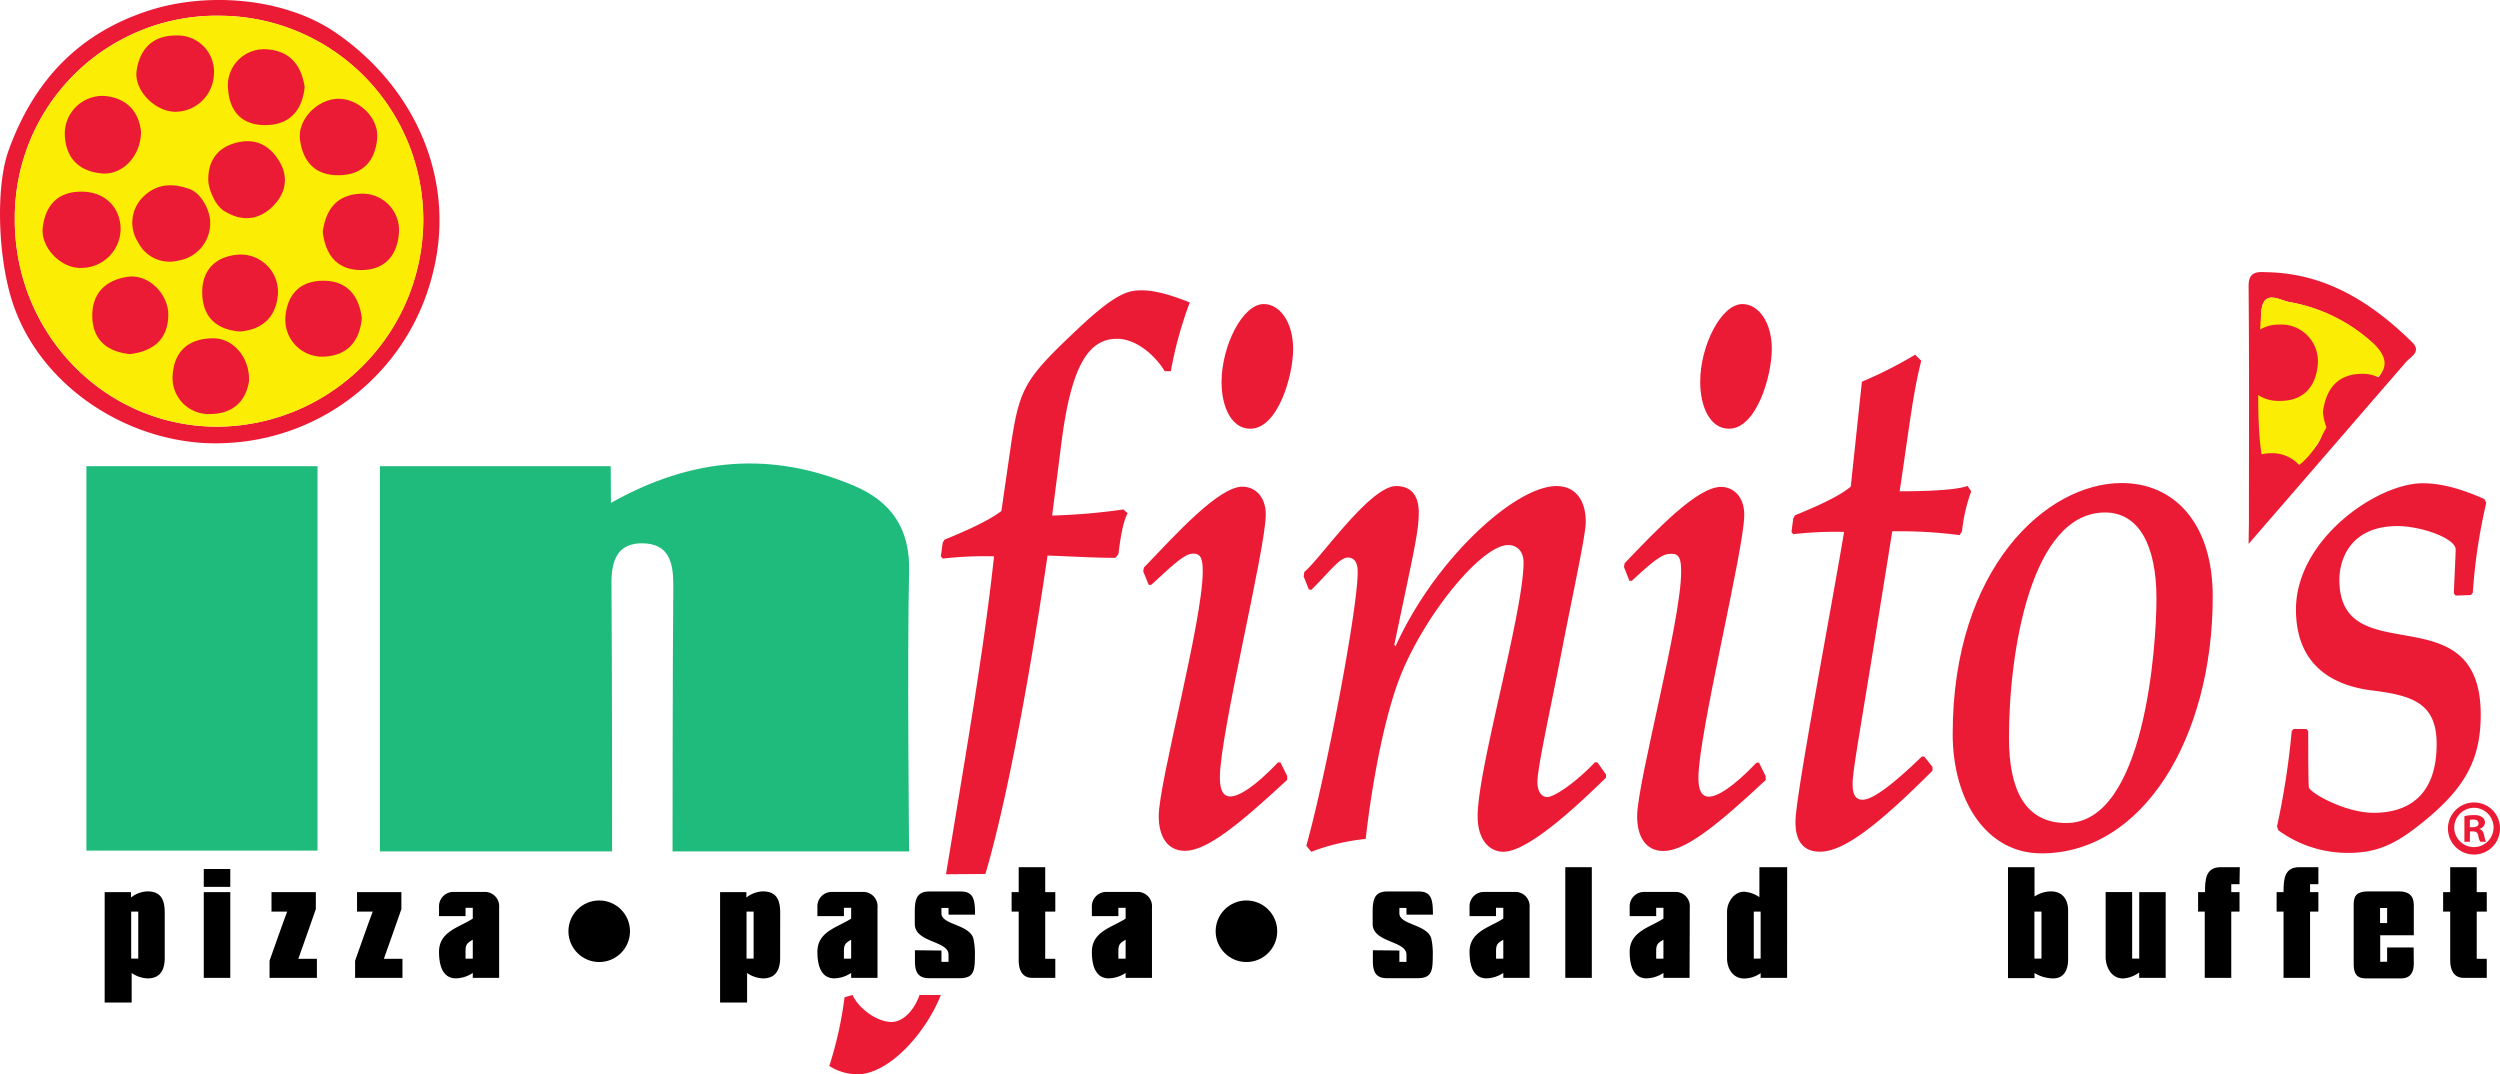 <svg xmlns="http://www.w3.org/2000/svg" viewBox="0 0 462.9 198.92"><defs><style>.cls-1{fill:#eb1a35;}.cls-2{fill:#1ebb7c;}.cls-3{fill:#fced04;}</style></defs><title>mainLogo</title><g id="Layer_2" data-name="Layer 2"><g id="Layer_2-2" data-name="Layer 2"><path class="cls-1" d="M174.21,184.23c-2.92,7.35-9.79,14.69-15.45,14.69a9.93,9.93,0,0,1-5.21-1.54,70.42,70.42,0,0,0,2.83-12.73l1.47-.42c1.25,2.66,4.64,5,7.25,5,1.85,0,4-1.75,5.17-5Zm.95-22.35c4-24.31,7-41.49,8.9-58.87a67.87,67.87,0,0,0-9.51.42l-.34-.42.34-2.52.33-.56c3.06-1.26,8.05-3.36,10.54-5.32L187,83.7c1.7-11.89,2.49-13.29,12.57-22.8,7.25-6.86,9.52-7.14,11.89-7.14,2.72,0,6,1.12,8.84,2.24a72.63,72.63,0,0,0-3.51,12.73h-1.13c-1.59-2.66-5.1-6-8.84-6-5.21,0-8.38,4.89-10.2,18.6l-1.81,14.13A114.31,114.31,0,0,0,208,94.33l.8.7c-.91,1.54-1.48,5.46-1.7,7.56l-.57.7c-4.08,0-8.27-.28-12.57-.42-1.47,10.15-6.25,41.1-11.5,58.95"/><path class="cls-1" d="M211.68,105.81l.11-.7c5.89-6.15,13.86-15,18.27-15,2.16,0,4.31,1.68,4.31,5.17,0,6.3-8.5,40.57-8.5,48.69,0,2.24.57,3.5,1.93,3.5,1.58,0,4.42-1.68,8.84-6.3h.45l1.25,2.52v.7c-9.18,8.53-15,13.15-18.92,13.15-3.29,0-4.87-2.66-4.87-6.44,0-6.15,8.15-36.14,8.15-45.24,0-2.09-.22-3.35-1.7-3.35s-2.87,1.17-7.85,5.79h-.45Z"/><path class="cls-1" d="M234,56.3c2.94,0,5.44,3.33,5.44,8.31s-2.83,14.77-7.93,14.77c-3.51,0-5.33-4.06-5.33-8.68C226.21,64.05,230.06,56.3,234,56.3Z"/><path class="cls-1" d="M241.39,106.74l.12-.85c2.83-2.23,12.12-15.89,17-15.89,3.06,0,4.19,2.1,4.19,4.89,0,3.64-1,7.56-4.53,24.49l.23.28C265.75,103.43,280.59,90,288.18,90c3.85,0,5.44,3.07,5.44,6.57,0,2.52-2.27,12.73-4.3,23.22-2.16,11.2-4.65,22.25-4.65,25,0,1.81.8,2.79,1.81,2.79,1.25,0,5.1-2.51,8.84-6.43h.45l1.59,2.24V144c-6.12,6-14.62,13.71-19,13.71-2.5,0-4.76-2.1-4.76-6.58,0-8.81,8.5-37.77,8.5-47,0-2.09-1.25-3.21-2.84-3.21-5,0-15.63,13.15-20.05,24.48-2.83,7.28-5.09,19-6.34,29.94a39,39,0,0,0-10.08,2.38l-.91-1.12c3.63-13,9.51-43.7,9.51-50.7,0-1.81-.67-2.66-1.81-2.66-1.58,0-3.4,2.66-6.8,6l-.45-.14Z"/><path class="cls-1" d="M300.7,105l.11-.7c5.89-6.16,13.44-14.15,17.86-14.15,2.15,0,4.3,1.68,4.3,5.17,0,6.3-8.49,40.57-8.49,48.69,0,2.24.56,3.5,1.92,3.5,1.59,0,4.42-1.68,8.84-6.3h.45l1.25,2.52v.7C317.76,153,312,157.57,308,157.57c-3.28,0-4.87-2.66-4.87-6.44,0-6.15,8.15-36.14,8.15-45.24,0-2.09-.22-3.35-1.7-3.35s-2.45.34-7.43,5h-.45Z"/><path class="cls-1" d="M322.63,56.3c2.95,0,5.44,3.33,5.44,8.31s-2.83,14.77-7.93,14.77c-3.51,0-5.33-4.06-5.33-8.68C314.81,64.05,318.67,56.3,322.63,56.3Z"/><path class="cls-1" d="M357.82,142v.7c-10.08,10.07-16.42,15-20.84,15s-4.53-4.06-4.53-5.6c0-4.61,6.55-38.93,9-53.61a67.27,67.27,0,0,0-9.41.42l-.33-.42.33-2.52.34-.57c3.06-1.25,8.05-3.35,10.31-5.31l2.06-19.41a79.77,79.77,0,0,0,9.86-5l1.13,1.12c-1.47,5.74-2.06,11.16-4,24.17,5.54,0,10.76-.28,12.57-1l.68,1a30.32,30.32,0,0,0-1.7,7.41l-.46.7a86.28,86.28,0,0,0-12.46-.7c-5.77,36.24-7.34,44-7.34,46.77,0,2,.57,2.93,1.82,2.93,1.81,0,5.32-2.51,11-8h.44Z"/><path class="cls-1" d="M392.83,89.44c9.74,0,16.88,7.41,16.88,21,0,26.3-13,47.57-31.72,47.57-10.2,0-16.43-9.79-16.43-22.11C361.56,105.1,379,89.44,392.83,89.44Zm-3.06,5.45c-13.71,0-17.79,25.75-17.79,41.69,0,9.66,2.95,15.81,10.65,15.81,14.5,0,16.66-32.73,16.66-41.55C399.29,100.91,396,94.89,389.77,94.89Z"/><path class="cls-1" d="M454.69,110.28l-.34-.42c.11-2.8.34-7.13.34-8.11,0-2.1-6.46-4.34-10.76-4.34-8.84,0-10.77,6.3-10.77,9.93,0,17.49,26.17,2.1,26.17,25,0,8-2.72,13.15-9.63,19-5.66,4.76-9.17,6.58-14.95,6.58a21.74,21.74,0,0,1-12.91-4.2l-.23-.7a144.06,144.06,0,0,0,2.72-17.63l.34-.41h2.38l.34.41c0,3.5,0,8.54.11,10.36.11,1,6.69,4.75,12,4.75,6.57,0,11.67-3.35,11.67-12.73,0-7.55-4.42-9-12-9.93-7.93-1-14.05-5.18-14.05-15,0-13,15.07-23.36,23.45-23.36,3.63,0,7.37,1.12,11.44,2.93l.34.7a104.57,104.57,0,0,0-2.49,16.65l-.34.42Z"/><path class="cls-2" d="M113.12,93.12c15.25-8.59,29.95-9.54,45-3.18,6.85,2.9,10.41,7.88,10.21,15.84-.37,15.29,0,51.87,0,51.87h-43.8s0-34.65.14-49.37c0-4.25-.87-7.59-5.64-7.68s-5.85,3.26-5.81,7.51c.12,15.11.12,49.54.12,49.54h-43V86.32l42.74,0Z"/><path class="cls-1" d="M62.19,6.07C77.05,16.3,84.57,33.56,80.09,50.78A41.26,41.26,0,0,1,41.48,82.05c-16.62.73-34.14-10-39.3-26.51C-.45,47.12-.74,34.44,1.54,28,6.21,14.93,14.61,6.12,27.64,1.93,38.56-1.58,52.84-.37,62.19,6.07ZM2.74,40.46C2.6,61.71,19.38,79,40.2,79A38.35,38.35,0,0,0,78.36,40.94,37.8,37.8,0,0,0,41,2.92,37.37,37.37,0,0,0,2.74,40.46Z"/><path class="cls-3" d="M2.74,40.46A37.37,37.37,0,0,1,41,2.92a37.8,37.8,0,0,1,37.39,38A38.35,38.35,0,0,1,40.2,79C19.38,79,2.6,61.71,2.74,40.46Z"/><path class="cls-1" d="M62.85,32.45c-4.5.1-6.75-2.51-7.3-6.55-.51-3.75,3.19-7.52,7-7.61s7.62,3.47,7.29,7.33C69.49,29.7,67.29,32.34,62.85,32.45Z"/><path class="cls-1" d="M26.11,24.35c0,4.51-3.4,8.12-7.28,7.76-4.17-.38-6.65-2.82-6.83-7.1a7,7,0,0,1,7.24-7.25C23.49,18.09,25.69,20.67,26.11,24.35Z"/><path class="cls-1" d="M32.36,20.7c-3.72-.1-7.58-4-7.06-7.62.6-4.05,3-6.55,7.38-6.51A6.72,6.72,0,0,1,39.59,14,7.19,7.19,0,0,1,32.36,20.7Z"/><path class="cls-1" d="M24.09,65.57c-4-.4-6.85-2.4-7-6.8s2.4-6.9,6.53-7.52c3.8-.58,7.59,3.12,7.55,7.09C31.09,62.78,28.5,65,24.09,65.57Z"/><path class="cls-1" d="M22.33,42.43a7.26,7.26,0,0,1-7.16,7.17c-3.78.24-7.71-3.75-7.25-7.51.51-4.14,2.86-6.69,7.36-6.6S22.33,38.75,22.33,42.43Z"/><path class="cls-1" d="M38.92,41.32A7,7,0,0,1,33,48.25a6.49,6.49,0,0,1-7.38-3.31,6.69,6.69,0,0,1,.91-8.51C29,34,31.89,33.86,35.09,35,37.44,35.86,39,39.26,38.92,41.32Z"/><path class="cls-1" d="M56.41,16.1C56,20.23,53.84,23,49.5,23.16S42.58,21,42.24,16.63a6.7,6.7,0,0,1,6.95-7.51C53.47,9.31,55.77,11.86,56.41,16.1Z"/><path class="cls-1" d="M38.57,33.53c-.12-3.79,1.71-6.27,5.35-7.15,3.39-.82,6,.49,7.8,3.49s1.18,6-1.26,8.39c-2.68,2.63-5.88,2.76-9,.78C39.61,37.85,38.6,34.68,38.57,33.53Z"/><path class="cls-1" d="M59.76,42.92c.58-4.15,2.6-6.86,7-7.05a6.77,6.77,0,0,1,7.1,7.39c-.36,4.27-2.83,6.82-7.18,6.74S60.25,47.11,59.76,42.92Z"/><path class="cls-1" d="M44.45,61.38c-4.32-.31-6.87-2.64-7-6.93s2.27-6.91,6.6-7.3a6.92,6.92,0,0,1,7.42,7.15C51.19,58.51,48.83,61,44.45,61.38Z"/><path class="cls-1" d="M46.11,70.54c-.56,3.62-2.84,6.09-7.22,6.12A6.69,6.69,0,0,1,32,69.14c.4-4.44,3.27-6.47,7.42-6.5C43.19,62.61,46.26,66.18,46.11,70.54Z"/><path class="cls-1" d="M67,58.89c-.42,4.25-2.55,6.87-6.9,7.14a6.84,6.84,0,0,1-7.26-7.24c.3-4.27,2.75-6.84,7.08-6.81S66.46,54.71,67,58.89Z"/><path class="cls-1" d="M416.41,96.94c0-15,.07-29.08-.06-44,0-2.87,1.86-2.57,3.39-2.54,10.9.22,19.37,5.6,26.86,12.93,1.86,1.81-.27,2.73-1.12,3.73-9,10.37-17.55,20.3-26.54,30.65l-2.59,3S416.39,97.88,416.41,96.94Zm2.78-16c1.06,1-1.95,4.18,1.18,5.27,3.6,1.24,9.37-2.56,9.75-6.65.45-4.82,2.45-7.29,7.26-8.19,4.28-.8,5.52-4.86,1.57-8.19a30.7,30.7,0,0,0-15-7.24c-1.83-.3-4.85-2.51-5.27,1.76-.32,3.26,1.57,3.16,4.2,3.21,2.94.06,5.94.9,6.36,5.07.44,4.35-1,8-5.25,7.82C418.39,73.56,418.69,76.44,419.19,80.94Z"/><path class="cls-3" d="M418.71,57.7c.42-4.27,3.44-2.06,5.27-1.76a30.7,30.7,0,0,1,15,7.24c3.95,3.33,3.23,6.35-1.57,8.19-2.24.86-5.25,5-7.6,9.55s-6.06,7.65-9.65,6.41C417,86.25,418.39,61,418.71,57.7Z"/><path class="cls-1" d="M417.06,62.1a6.87,6.87,0,0,1,5-2,6.78,6.78,0,0,1,7.1,7.39c-.36,4.28-2.83,6.83-7.18,6.74a6.84,6.84,0,0,1-4.42-1.49Z"/><path class="cls-1" d="M417,84.75a8,8,0,0,1,3.37-.83,6.77,6.77,0,0,1,6.38,3.68s-7.58,9-8.67,8.12C418.12,95.72,416.43,85.07,417,84.75Z"/><path class="cls-1" d="M430.12,76.22c.58-4.15,2.6-6.86,7-7a6.91,6.91,0,0,1,4.5,1.4l-9.84,10.35A9.36,9.36,0,0,1,430.12,76.22Z"/><path d="M30.5,177.36c0,2.17-.78,3.8-3.17,3.8a5.56,5.56,0,0,1-2.95-1v5.47h-5V165.19h4.87v1a5.18,5.18,0,0,1,3.05-1.14c2.65,0,3.2,1.73,3.2,4Zm-4.9.14v-8.71H24.29v8.71Z"/><path d="M42.64,164.21H37.73V160.9h4.91Zm0,16.85H37.73V165.19h4.91Z"/><path d="M58.68,181.06H49.91v-3.17s3-8.51,3.27-9.1H50.27v-3.6h8.21v3.14s-3,8.58-3.24,9.2h3.44Z"/><path d="M74.52,181.06H65.75v-3.17s3-8.51,3.27-9.1H66.11v-3.6h8.21v3.14s-3,8.58-3.24,9.2h3.44Z"/><path d="M92.42,181.06H87.54v-.91a5.84,5.84,0,0,1-3.11,1c-2.68,0-3.14-2.81-3.14-4.91,0-3.76,3.66-4.48,6.25-6.15v-2H86.2v1.54H81.29v-1.8a2.65,2.65,0,0,1,2.62-2.68H90a2.66,2.66,0,0,1,2.42,2.88Zm-4.88-3.56V174c-1,.59-1.34.85-1.34,2.07v1.44Z"/><path d="M144.45,177.36c0,2.17-.79,3.8-3.18,3.8a5.5,5.5,0,0,1-2.94-1v5.47h-5V165.19h4.87v1a5.18,5.18,0,0,1,3.05-1.14c2.65,0,3.21,1.73,3.21,4Zm-4.91.14v-8.71h-1.31v8.71Z"/><path d="M162.48,181.06H157.6v-.91a5.84,5.84,0,0,1-3.11,1c-2.68,0-3.14-2.81-3.14-4.91,0-3.76,3.66-4.48,6.25-6.15v-2h-1.34v1.54h-4.91v-1.8a2.65,2.65,0,0,1,2.62-2.68h6.09a2.66,2.66,0,0,1,2.42,2.88Zm-4.88-3.56V174c-1,.59-1.34.85-1.34,2.07v1.44Z"/><path d="M174.32,176v2.1h1.31v-1.34c0-2.62-6.25-2.17-6.25-5.7v-2.16c0-2.32.33-3.83,2.68-3.83h5.86c2.39,0,2.62,1.6,2.62,4.29h-4.91v-1.25h-1.31v1c0,2.13,5,2,5.89,4.58a13.05,13.05,0,0,1,.3,3.31c0,2.75-.2,4.12-2.78,4.12H172c-2.16,0-2.59-1.37-2.59-3.17v-2Z"/><path d="M195.4,181.06h-4.29c-1.9,0-2.49-1.57-2.49-3.2v-9.07h-1.31v-3.6h1.31v-4.62h4.91v4.62h1.87v3.6h-1.87v8.74h1.87Z"/><path d="M213.3,181.06h-4.88v-.91a5.84,5.84,0,0,1-3.11,1c-2.68,0-3.14-2.81-3.14-4.91,0-3.76,3.66-4.48,6.25-6.15v-2h-1.34v1.54h-4.91v-1.8a2.65,2.65,0,0,1,2.62-2.68h6.08a2.66,2.66,0,0,1,2.43,2.88Zm-4.88-3.56V174c-1,.59-1.34.85-1.34,2.07v1.44Z"/><path d="M259.11,176v2.1h1.31v-1.34c0-2.62-6.26-2.17-6.26-5.7v-2.16c0-2.32.33-3.83,2.69-3.83h5.86c2.39,0,2.61,1.6,2.61,4.29h-4.9v-1.25h-1.31v1c0,2.13,5,2,5.89,4.58a13.08,13.08,0,0,1,.29,3.31c0,2.75-.19,4.12-2.78,4.12h-5.73c-2.16,0-2.58-1.37-2.58-3.17v-2Z"/><path d="M283.22,181.06h-4.87v-.91a5.84,5.84,0,0,1-3.11,1c-2.69,0-3.14-2.81-3.14-4.91,0-3.76,3.66-4.48,6.25-6.15v-2H277v1.54H272.1v-1.8a2.65,2.65,0,0,1,2.61-2.68h6.09a2.65,2.65,0,0,1,2.42,2.88Zm-4.87-3.56V174c-1,.59-1.34.85-1.34,2.07v1.44Z"/><path d="M294.74,181.06h-4.91V160.57h4.91Z"/><path d="M312.84,181.06H308v-.91a5.84,5.84,0,0,1-3.11,1c-2.68,0-3.14-2.81-3.14-4.91,0-3.76,3.67-4.48,6.25-6.15v-2h-1.34v1.54h-4.91v-1.8a2.66,2.66,0,0,1,2.62-2.68h6.09a2.65,2.65,0,0,1,2.42,2.88ZM308,177.5V174c-1,.59-1.34.85-1.34,2.07v1.44Z"/><path d="M330.9,181.06H326v-.88a5.36,5.36,0,0,1-3.07,1c-2.07,0-3.15-1.86-3.15-3.73v-8.64c0-1.74,1.28-3.7,3.15-3.7a5.74,5.74,0,0,1,2.84,1v-5.54h5.14ZM326,177.5v-8.71h-1.27v8.71Z"/><path d="M382.93,177.66c0,1.8-.68,3.5-2.75,3.5a6.67,6.67,0,0,1-3.47-1v.95H371.8V160.57h4.91V166a5.58,5.58,0,0,1,3.05-.95c2.13,0,3.17,1.51,3.17,3.54ZM378,177.5v-8.71h-1.31v8.71Z"/><path d="M401,181.06h-4.91v-1a5.54,5.54,0,0,1-3,1.11c-2.13,0-3.21-2.09-3.21-4v-12h4.91V177.5h1.31V165.19H401Z"/><path d="M414.67,163.72h-1.53v1.47h1.53v3.6h-1.53v12.27h-4.91V168.79H407v-3.6h1.28c0-2.36.13-4.62,2.91-4.62h3.53Z"/><path d="M429.27,163.72h-1.54v1.47h1.54v3.6h-1.54v12.27h-4.91V168.79h-1.28v-3.6h1.28c0-2.36.13-4.62,2.91-4.62h3.54Z"/><path d="M446.94,178.41c0,1.61-.62,2.75-2.36,2.75h-6.51c-1.93,0-2.26-1.14-2.26-2.75v-11c0-1.74.79-2.36,2.72-2.36h5.69c1.64,0,2.72.66,2.72,2.55v5.57h-6.22v4.91H442v-2.65h4.91ZM442,170.92v-2.79h-1.31v2.79Z"/><path d="M460.45,181.06h-4.28c-1.9,0-2.49-1.57-2.49-3.2v-9.07h-1.31v-3.6h1.31v-4.62h4.91v4.62h1.86v3.6h-1.86v8.74h1.86Z"/><path class="cls-1" d="M462.9,153.38a4.82,4.82,0,1,1-4.82-4.79A4.77,4.77,0,0,1,462.9,153.38Zm-8.47,0a3.64,3.64,0,1,0,3.65-3.81A3.68,3.68,0,0,0,454.43,153.38Zm2.88,2.49h-1v-4.76a7.62,7.62,0,0,1,1.72-.18,2.5,2.5,0,0,1,1.6.39,1.24,1.24,0,0,1,.49,1,1.29,1.29,0,0,1-1,1.13v.06c.49.16.7.53.85,1.17a5.1,5.1,0,0,0,.34,1.17h-1.07a3.1,3.1,0,0,1-.37-1.17c-.09-.49-.4-.74-1-.74h-.53Zm0-2.7h.52c.61,0,1.1-.19,1.1-.68s-.3-.74-1-.74a2,2,0,0,0-.61.07Z"/><circle cx="110.95" cy="172.43" r="5.7"/><circle cx="230.79" cy="172.43" r="5.7"/><rect class="cls-2" x="16" y="86.32" width="42.79" height="71.18"/></g></g></svg>